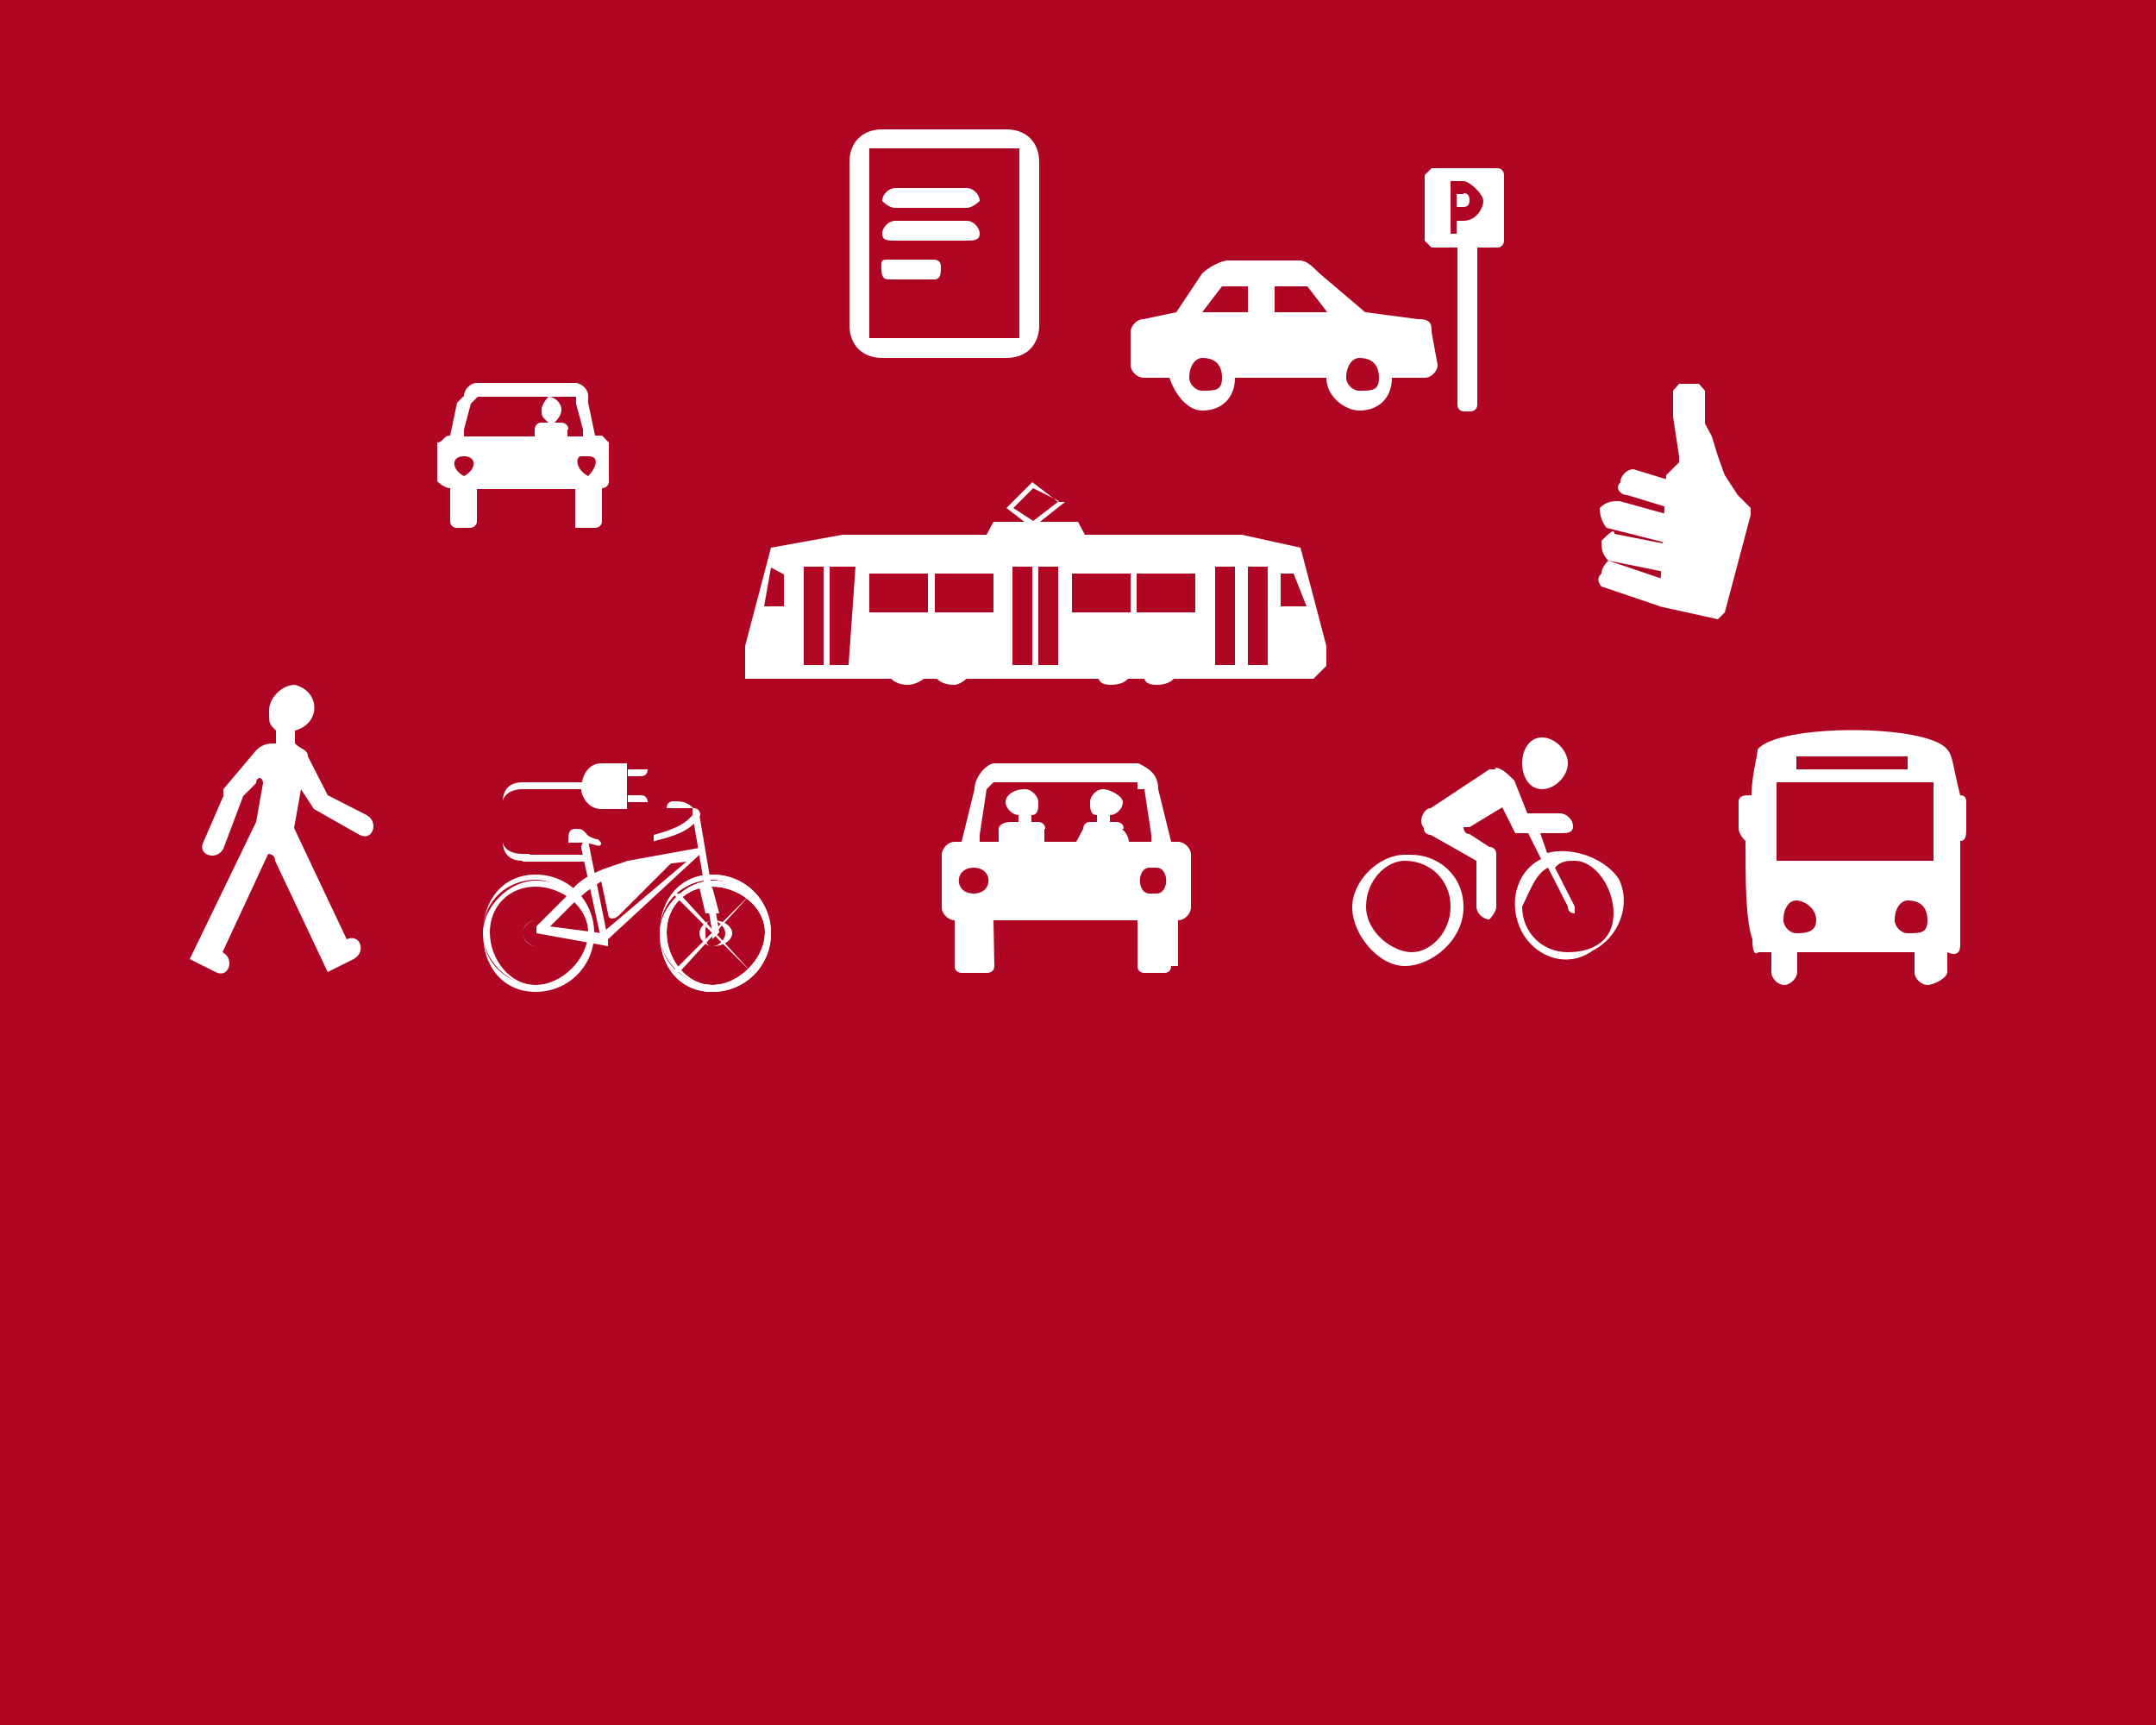 <?xml version="1.0" encoding="UTF-8"?>
<svg xmlns="http://www.w3.org/2000/svg" xmlns:xlink="http://www.w3.org/1999/xlink" id="Calque_2" version="1.1" viewBox="0 0 250 200">
  <defs>
    <style>
      .st0 {
        fill: #af0623;
      }

      .st1, .st2 {
        fill: #fff;
      }

      .st2 {
        fill-rule: evenodd;
      }
    </style>
  </defs>
  <rect class="st0" width="250" height="200"></rect>
  <g id="Calque_1-2">
    <g>
      <polygon class="st1" points="195.5 44.5 197 44.5 197.7 45.3 197.7 49.1 198.5 50.6 199.2 52.9 200 55.1 201.5 57.4 203 58.9 203 59.7 200 71 199.2 71.8 192.4 70.3 193.2 55.1 194.7 53.6 194.7 52.9 194 48.3 194 45.3 194.7 44.5 195.5 44.5"></polygon>
      <path class="st1" d="M197.7,58.9c-.8.8-1.5.8-1.5.8l-7.5-2.3c-.8,0-1.5-.8-.8-1.5,0-.8.8-1.5,1.5-1.5l7.5,2.3c.8,0,.8,1.5.8,2.3Z"></path>
      <path class="st1" d="M197.7,62.7c-.8.8-1.5,1.5-2.3.8l-9.1-2.3s-.8-.8-.8-2.3c.8-.8,1.5-.8,2.3-.8l8.3,2.3c.7,0,1.5,1.5,1.5,2.3h0Z"></path>
      <path class="st1" d="M195.5,65.7c0,.8-.7.8-1.5.8l-7.5-1.5c-.8-.8-.8-1.5-.8-2.3.8-.8,1.5-1.5,1.5-.8l7.6,1.5c.7,0,.7,1.5.7,2.3Z"></path>
      <path class="st1" d="M194,68.8c-.8.8-1.5,1.5-1.5,1.5l-6.8-2.3s-.8-.8,0-1.5c0-.8.8-1.5.8-1.5l6.8,2.3c.8,0,.8.8.8,1.5h0Z"></path>
      <path class="st1" d="M118.2,39.2h-17.4v-22h17.4v22ZM116.7,15h-14.4c-2.3,0-3.8,1.5-3.8,3.8v18.9c0,2.3,1.5,3.8,3.8,3.8h14.4c2.3,0,3.8-1.5,3.8-3.8v-18.9c0-2.3-1.5-3.8-3.8-3.8Z"></path>
      <path class="st1" d="M113.6,23.3s-.8.8-1.5.8h-8.3c-.8,0-1.5-.8-1.5-.8,0-.8.8-1.5,1.5-1.5h8.3c.8,0,1.5.8,1.5,1.5Z"></path>
      <path class="st1" d="M113.6,27.1c0,.8-.8.8-1.5.8h-8.3c-.8,0-1.5,0-1.5-.8s.8-1.5,1.5-1.5h8.3c.8,0,1.5.8,1.5,1.5Z"></path>
      <path class="st1" d="M109.1,30.9c0,.8,0,1.5-.8,1.5h-5.3c-.8,0-.8-.8-.8-1.5s0-.8.8-.8h5.3c.5,0,.8.3.8.8Z"></path>
      <path class="st1" d="M61.4,99.8h-.8c-1.5,0-2.3-.8-2.3-2.3v-4.5c0-1.5.8-2.3,2.3-2.3h7.6v.8h-7.6c-1.5,0-2.3.8-2.3,1.5v4.5c0,.8.8,1.5,2.3,1.5h.8v.8Z"></path>
      <path class="st1" d="M69.7,88.5h1.5v5.3h-1.5c-1.5,0-2.3-1.5-2.3-2.3h1.5-1.5c0-1.5.8-3,2.3-3Z"></path>
      <path class="st1" d="M74.3,89.2h.8c0,.5-.3.8-.8.8h-1.5v-.8h1.5Z"></path>
      <path class="st1" d="M74.3,92.2c.5,0,.8.3.8.8h-2.3v-.8h1.5Z"></path>
      <polygon class="st1" points="72.7 88.5 72.7 89.2 72.7 90 72.7 92.2 72.7 93 72.7 93.8 71.2 93.8 71.2 88.5 72.7 88.5"></polygon>
      <path class="st1" d="M69.7,102.1l.8,3.8c0,.8.8.8,1.5,0l6.1-6.1-6.1.8-2.3.8s0,.8,0,.8Z"></path>
      <rect class="st1" x="60.6" y="99.1" width="7.6" height=".8"></rect>
      <path class="st1" d="M62.1,114.2c-3,0-6.1-2.3-6.1-6.1s3-6.1,6.1-6.1,6.1,3,6.1,6.1-2.3,6.1-6.1,6.1ZM62.1,101.4c-3.8,0-6.1,3-6.1,6.8s2.3,6.8,6.1,6.8,6.8-3,6.8-6.8-3-6.8-6.8-6.8Z"></path>
      <path class="st1" d="M62.1,114.2c-3,0-5.3-3-5.3-6.1s2.3-5.3,5.3-5.3,6.1,2.3,6.1,5.3-3,6.1-6.1,6.1ZM62.1,102.1c-3,0-6.1,3-6.1,6.1s3,6.1,6.1,6.1,6.1-2.3,6.1-6.1-2.3-6.1-6.1-6.1Z"></path>
      <path class="st1" d="M66.7,112.7l-9.1-9.1,9.1,9.1Z"></path>
      <polygon class="st1" points="57.6 112.7 57.6 112.7 66.7 103.6 57.6 112.7"></polygon>
      <path class="st1" d="M64.4,114.2l-4.5-11.4,4.5,11.4Z"></path>
      <path class="st1" d="M68.2,110.4l-11.4-4.5,11.4,4.5Z"></path>
      <polygon class="st1" points="56.8 110.4 56.8 110.4 68.2 105.9 56.8 110.4"></polygon>
      <polygon class="st1" points="59.9 114.2 59.9 114.2 64.4 102.9 59.9 114.2"></polygon>
      <path class="st1" d="M82.6,114.2c-3,0-6.1-2.3-6.1-6.1s3-6.1,6.1-6.1,6.1,3,6.1,6.1-2.3,6.1-6.1,6.1ZM82.6,101.4c-3.8,0-6.1,3-6.1,6.8s2.3,6.8,6.1,6.8,6.8-3,6.8-6.8-3-6.8-6.8-6.8Z"></path>
      <path class="st1" d="M82.6,114.2c-3,0-5.3-3-5.3-6.1s2.3-5.3,5.3-5.3,6.1,2.3,6.1,5.3-3,6.1-6.1,6.1ZM82.6,102.1c-3,0-6.1,3-6.1,6.1s3,6.1,6.1,6.1,6.1-2.3,6.1-6.1-2.3-6.1-6.1-6.1Z"></path>
      <polygon class="st1" points="87.1 112.7 78 103.6 78.8 103.6 87.1 112.7"></polygon>
      <polygon class="st1" points="78.8 112.7 78 112.7 87.1 103.6 78.8 112.7"></polygon>
      <path class="st1" d="M84.9,114.2l-4.5-11.4,4.5,11.4Z"></path>
      <path class="st1" d="M88.7,110.4l-11.4-4.5,11.4,4.5Z"></path>
      <polygon class="st1" points="77.3 110.4 77.3 110.4 88.7 105.9 77.3 110.4"></polygon>
      <polygon class="st1" points="80.3 114.2 80.3 114.2 84.9 102.9 80.3 114.2"></polygon>
      <path class="st1" d="M82.6,114.2c-3,0-6.1-2.3-6.1-6.1s3-6.1,6.1-6.1,6.1,3,6.1,6.1-2.3,6.1-6.1,6.1ZM82.6,101.4c-3.8,0-6.1,3-6.1,6.8s2.3,6.8,6.1,6.8,6.8-3,6.8-6.8-3-6.8-6.8-6.8Z"></path>
      <path class="st1" d="M82.6,114.2c-3,0-5.3-3-5.3-6.1s2.3-5.3,5.3-5.3,6.1,2.3,6.1,5.3-3,6.1-6.1,6.1ZM82.6,102.1c-3,0-6.1,3-6.1,6.1s3,6.1,6.1,6.1,6.1-2.3,6.1-6.1-2.3-6.1-6.1-6.1Z"></path>
      <path class="st1" d="M70.5,108.9h-.8l-2.3-10.6c0-.5.3-.8.8-.8,0,0,2.3,11.4,2.3,11.4Z"></path>
      <path class="st1" d="M75.8,97.6h0v-.8c3-.8,3.8-1.5,4.5-2.3v-.8h-3c0-.5.3-.8.8-.8.8,0,1.5,0,2.3.8.5,0,.8.3.8.8-.8,1.5-2.3,2.3-5.3,3h0Z"></path>
      <path class="st1" d="M62.1,106.7c-.8,0-1.5.8-1.5,1.5s.8,1.5,1.5,1.5,1.5-.8,1.5-1.5-.8-1.5-1.5-1.5ZM62.1,109.7c-.8,0-1.5-.8-1.5-1.5s.8-1.5,1.5-1.5,1.5.8,1.5,1.5-.8,1.5-1.5,1.5Z"></path>
      <path class="st1" d="M65.9,97.6c0-.8,0-1.5.8-1.5s.8,0,1.5.8c1.5.8.8,0,1.5.8q.5,0,0,0c0,.8-.8,0-2.3,0,0,0-1.5,0-1.5,0Z"></path>
      <path class="st1" d="M82.6,106.7c-.8,0-.8.8-.8,1.5s0,1.5.8,1.5,1.5-.8,1.5-1.5-.8-1.5-1.5-1.5ZM82.6,109.7c-.8,0-1.5-.8-1.5-1.5s.8-1.5,1.5-1.5c1.5,0,2.3.8,2.3,1.5s-.8,1.5-2.3,1.5Z"></path>
      <path class="st1" d="M63.7,107.4l6.1.8,9.8-8.3-6.8.8c-2.3.8-4.5,2.3-6.1,3.8l-3,3h0ZM70.5,109.7h0l-8.3-1.5v-.8l3.8-3.8c1.5-2.3,4.5-3,6.8-3.8l8.3-1.5c.8.8,0,.8,0,.8l-10.6,9.8s0,.8,0,.8Z"></path>
      <path class="st1" d="M82.6,108.9v-.8l-2.3-13.6h.8l2.3,13.6-.8.8Z"></path>
      <polygon class="st1" points="83.4 105.9 81.8 105.9 81.1 102.9 82.6 102.9 83.4 105.9"></polygon>
      <polygon class="st1" points="72.7 102.9 71.2 105.1 74.3 102.9 72.7 102.9"></polygon>
      <polygon class="st1" points="72 103.6 74.3 100.6 71.2 102.9 72 103.6"></polygon>
      <path class="st1" d="M162.9,99.8c3,0,5.3,2.3,5.3,5.3s-2.3,5.3-4.5,5.3-5.3-2.3-5.3-5.3,2.3-5.3,4.5-5.3ZM162.9,99.1c-3,0-6.1,3-6.1,6.1s3,6.8,6.1,6.8,6.8-3,6.8-6.8-3-6.1-6.1-6.1h-.8Z"></path>
      <path class="st1" d="M182.6,99.8c2.3,0,4.5,3,4.5,6.1s-2.3,4.5-5.3,4.5-5.3-2.3-5.3-5.3c.8-1.5,1.5-3.8,3-4.5l2.3,4.5c0,.5.3.8.8.8v-.8l-2.3-4.5c.7-.8,1.5-.8,2.3-.8ZM173.5,89.2h-.8l-6.8,4.5c-.8,0-1.5,1.5-.8,2.3,0,.8.8.8.8.8l5.3,3v5.3c0,.8.8,1.5,1.5,1.5,0,0,.8-.8.8-1.5v-6.1s0-.8-.8-.8l-2.3-1.5c-.7,0-.7-.8-.7-.8h.7l3.8-2.3,1.5,3h1.5l1.5,3c-3,1.5-3.8,5.3-2.3,8.3,1.5,3,5.3,4.5,8.3,2.3,3-1.5,4.5-5.3,3-8.3-1.5-2.3-5.3-3.8-8.3-3l-.8-2.3h2.3c.8,0,1.5,0,1.5-.8s-.8-1.5-1.5-1.5h-3.8l-1.5-3.8c-.8-.8-1.5-1.5-2.3-1.5h0Z"></path>
      <path class="st1" d="M181.8,88.5c0-1.5-1.5-3-3-3s-2.3,1.5-2.3,3,.8,3,2.3,3,3-1.5,3-3Z"></path>
      <path class="st2" d="M22,111.2l3,1.5c1.5.8,2.3-1.5.8-2.3l5.3-11.4s.8,0,.8.8l6.1,12.9,3-1.5c1.5-.8.8-3-.8-2.3l-6.1-12.9.8-4.5q0-.5,0,0l1.5,2.3,5.3,3c1.5.8,2.3-1.5.8-2.3l-4.5-2.3-2.3-4.5c0-.8-.8-.8-1.5-1.5v-1.5c3-.8,3-4.5,0-5.3-1.5,0-3,1.5-3,3s0,1.5.8,2.3v1.5c-.8,0-1.5,0-2.3.8l-3.8,4.5v.8l-2.3,5.3c-.8,1.5,1.5,2.3,2.3.8l2.3-6.1,1.5-1.5c0-.8.8-.8.8,0l-.8,4.5"></path>
      <path class="st1" d="M107.6,77.9c0,.8-1.5,1.5-2.3,1.5-1.5,0-2.3-.8-2.3-1.5,0-1.5.8-2.3,2.3-2.3s2.3.8,2.3,2.3Z"></path>
      <path class="st1" d="M112.9,77.9c-.8.8-1.5,1.5-2.3,1.5-1.5,0-2.3-.8-2.3-1.5,0-1.5.8-2.3,2.3-2.3s2.3.8,2.3,2.3Z"></path>
      <path class="st1" d="M131.1,77.9c0,.8-.8,1.5-2.3,1.5s-1.5-.8-1.5-1.5c0-1.5.8-2.3,1.5-2.3,1.5,0,2.3.8,2.3,2.3Z"></path>
      <path class="st1" d="M136.4,77.9c0,.8-.8,1.5-2.3,1.5s-1.5-.8-1.5-1.5c0-1.5.8-2.3,1.5-2.3,1.5,0,2.3.8,2.3,2.3Z"></path>
      <path class="st1" d="M117.5,58.9l2.3,1.5,3-2.3-3-1.5-2.3,2.3ZM116.7,58.9l3-3,3,2.3h.8l-3.8,3-3-2.3Z"></path>
      <path class="st1" d="M148.5,70.3v-3.8h1.5l1.5,3.8h-3ZM147,77.1h-2.3v-11.4h2.3v11.4ZM143.2,77.1h-2.3v-11.4h2.3v11.4ZM138.6,71h-6.8v-4.5h6.8v4.5ZM131.1,71h-6.8v-4.5h6.8v4.5ZM122.7,77.1h-2.3v-11.4h2.3v11.4ZM119.7,77.1h-2.3v-11.4h2.3v11.4ZM115.2,71h-6.8v-4.5h6.8v4.5ZM107.6,71h-6.8v-4.5h6.8v4.5ZM98.5,77.1h-2.3v-11.4h3l-.8,11.4ZM95.5,77.1h-2.3v-11.4h2.3v11.4ZM90.9,70.3h-2.3l.8-4.5,1.5.8s0,3.8,0,3.8ZM150.8,63.5l-6.8-1.5h-18.2l-.8-1.5h-9.8l-.8,1.5h-16.7l-8.3,1.5-3,11.4v3.8h65.9l1.5-1.5v-2.3l-3-11.4h0Z"></path>
      <path class="st1" d="M224.2,99.8h-18.2v-9.1h18.2v9.1ZM221.2,108.2c-.8,0-1.5-.8-1.5-1.5,0-1.5.8-2.3,1.5-2.3,1.5,0,2.3.8,2.3,2.3s-.8,1.5-2.3,1.5ZM208.3,108.2c-.8,0-1.5-.8-1.5-1.5,0-1.5.7-2.3,1.5-2.3s2.3.8,2.3,2.3-1.5,1.5-2.3,1.5ZM208.3,87.7h12.9v1.5h-12.9v-1.5ZM227.3,92.2c-.8-3-.8-4.5-1.5-5.3-2.3-3-19.7-3-22,0,0,.8-.7,3-.7,5.3-.8,0-1.5,0-1.5.8v3c0,.8.8,1.5.8,1.5,0,4.5,0,9.1.8,11.4,0,2.3.7,1.5.7,1.5h1.5v2.3c0,.8.8,1.5,1.5,1.5s1.5-.8,1.5-1.5v-2.3h13.6v2.3c0,.8.8,1.5,1.5,1.5s2.3-.8,2.3-1.5v-2.3s1.5.8,1.5-.8v-12.1c.7,0,.7-.8.7-1.5v-3c0-.5-.2-.8-.7-.8Z"></path>
      <path class="st1" d="M65.9,49.8c0-.8-.8-.8-.8-.8h-.8c.5-.5.8-1,.8-1.5,0-.8-.8-1.5-1.5-1.5,0,0-.8.8-.8,1.5s0,.8.8,1.5h-.8c-.8,0-.8.8-.8.8v.8h3.8v-.8"></path>
      <path class="st1" d="M62.1,50.6c.5-.5,1-.8,1.5-.8.8,0,1.5,0,1.5.8"></path>
      <path class="st1" d="M68.2,52.9h0c1.5,0,.8,1.5,0,2.3-1.5-.8-1.5-2.3-.8-2.3h.8M53.8,52.9h0c1.5,0,1.5,1.5,0,2.3-1.5-.8-1.5-2.3,0-2.3M54.6,50.6h-.8v-.8l.8-3,.8-.8h11.4v.8l.8,3v.8h-12.9ZM55.3,56.7h11.4v4.5h2.3s.8,0,.8-.8v-3.8s.8,0,.8-.8v-4.5l-.8-.8h-.8l-.8-3.8v-.8c0-.8-.8-1.5-1.5-1.5h-11.4c-.8,0-1.5.8-1.5,1.5l-.8.8-.8,3.8c-.8,0-.8.8-1.5.8v4.5s.8.8,1.5.8v3.8c0,.5.3.8.8.8h1.5s.8,0,.8-.8"></path>
      <path class="st1" d="M169.7,22.5h-.8v1.5h.8c.5,0,.7-.3.7-.8s-.2-.8-.7-.8Z"></path>
      <path class="st1" d="M169.7,25.6h-.8v1.5h-.7v-6.1h1.5c.7,0,2.3,1.5,2.3,2.3s-.8,2.3-2.3,2.3h0ZM173.5,19.5h-7.5l-.8.8v7.6l.8.8h3v18.2c0,.5.3.8.8.8h.7s.8,0,.8-.8v-18.2h2.3c.8,0,.8-.8.8-.8v-7.6s0-.8-.8-.8Z"></path>
      <path class="st1" d="M157.6,45.3c-.8,0-1.5-.8-1.5-1.5,0-1.5.8-2.3,1.5-2.3,1.5,0,2.3.8,2.3,2.3s-.8,1.5-2.3,1.5ZM147.8,36.2v-3h3.8l2.3,3h-6.1ZM144.7,36.2h-5.3l2.3-3h3v3ZM139.4,45.3c-.8,0-1.5-.8-1.5-1.5,0-1.5.8-2.3,1.5-2.3,1.5,0,2.3.8,2.3,2.3s-.8,1.5-2.3,1.5ZM164.4,37l-6.1-.8-5.3-4.5c-.8-.8-1.5-1.5-2.3-1.5h-8.3c-.8,0-2.3.8-3,1.5l-3,4.5-3.8.8c-.8,0-1.5.8-1.5,1.5v3.8c0,.8.8,1.5,1.5,1.5h3c.8,2.3,2.3,3.8,3.8,3.8,2.3,0,3.8-1.5,3.8-3.8h10.6c0,2.3,2.3,3.8,3.8,3.8,2.3,0,3.8-1.5,3.8-3.8h3.8c.8,0,1.5-.8,1.5-1.5l-.7-3.8c0-.8,0-1.5-1.5-1.5Z"></path>
      <path class="st1" d="M130.3,96.1c0-.8-.8-.8-.8-.8h-.8v-.8c.8,0,1.5-.8,1.5-1.5s-1.5-1.5-2.3-1.5-1.5.8-1.5,1.5,0,1.5.8,1.5v.8h-.8c-.8,0-.8.8-.8.8l-.8,1.5h6.1s0-.8-.8-1.5"></path>
      <path class="st1" d="M125.8,97.6c0-.8,1.5-1.5,2.3-1.5s2.3.8,2.3,1.5"></path>
      <path class="st1" d="M121.2,96.1c0-.8-.8-.8-.8-.8h-.8v-.8c.8,0,.8-.8.8-1.5s-.8-1.5-1.5-1.5c-1.5,0-2.3.8-2.3,1.5s.8,1.5,1.5,1.5v.8h-.8c-1.5,0-1.5.8-1.5.8v1.5h5.3v-1.5"></path>
      <path class="st1" d="M134.1,100.6h0c1.5,0,1.5,3,0,3h-.8c-1.5,0-1.5-3,0-3h.8M112.9,100.6h0c2.3,0,2.3,3,0,3s-2.3-3,0-3M113.6,97.6h0v-.8l.8-5.3.8-.8h16.7v.8h.8l.8,5.3v.8s-19.7,0-19.7,0ZM115.2,106.7h16.7v5.3c0,.5.3.8.8.8h2.3c.5,0,.8-.3.8-.8h.8v-5.3c.8,0,1.5-.8,1.5-1.5v-6.1c0-.8-.8-1.5-1.5-1.5h-.8l-1.5-6.1c0-1.5-.8-2.3-2.3-3h-16.7c-.8,0-2.3,1.5-2.3,3l-1.5,6.1h-.8c-.8,0-1.5.8-1.5,1.5v6.1c0,.8.8,1.5,1.5,1.5v5.3c0,.8.8.8.8.8h3s.8,0,.8-.8"></path>
    </g>
  </g>
</svg>
